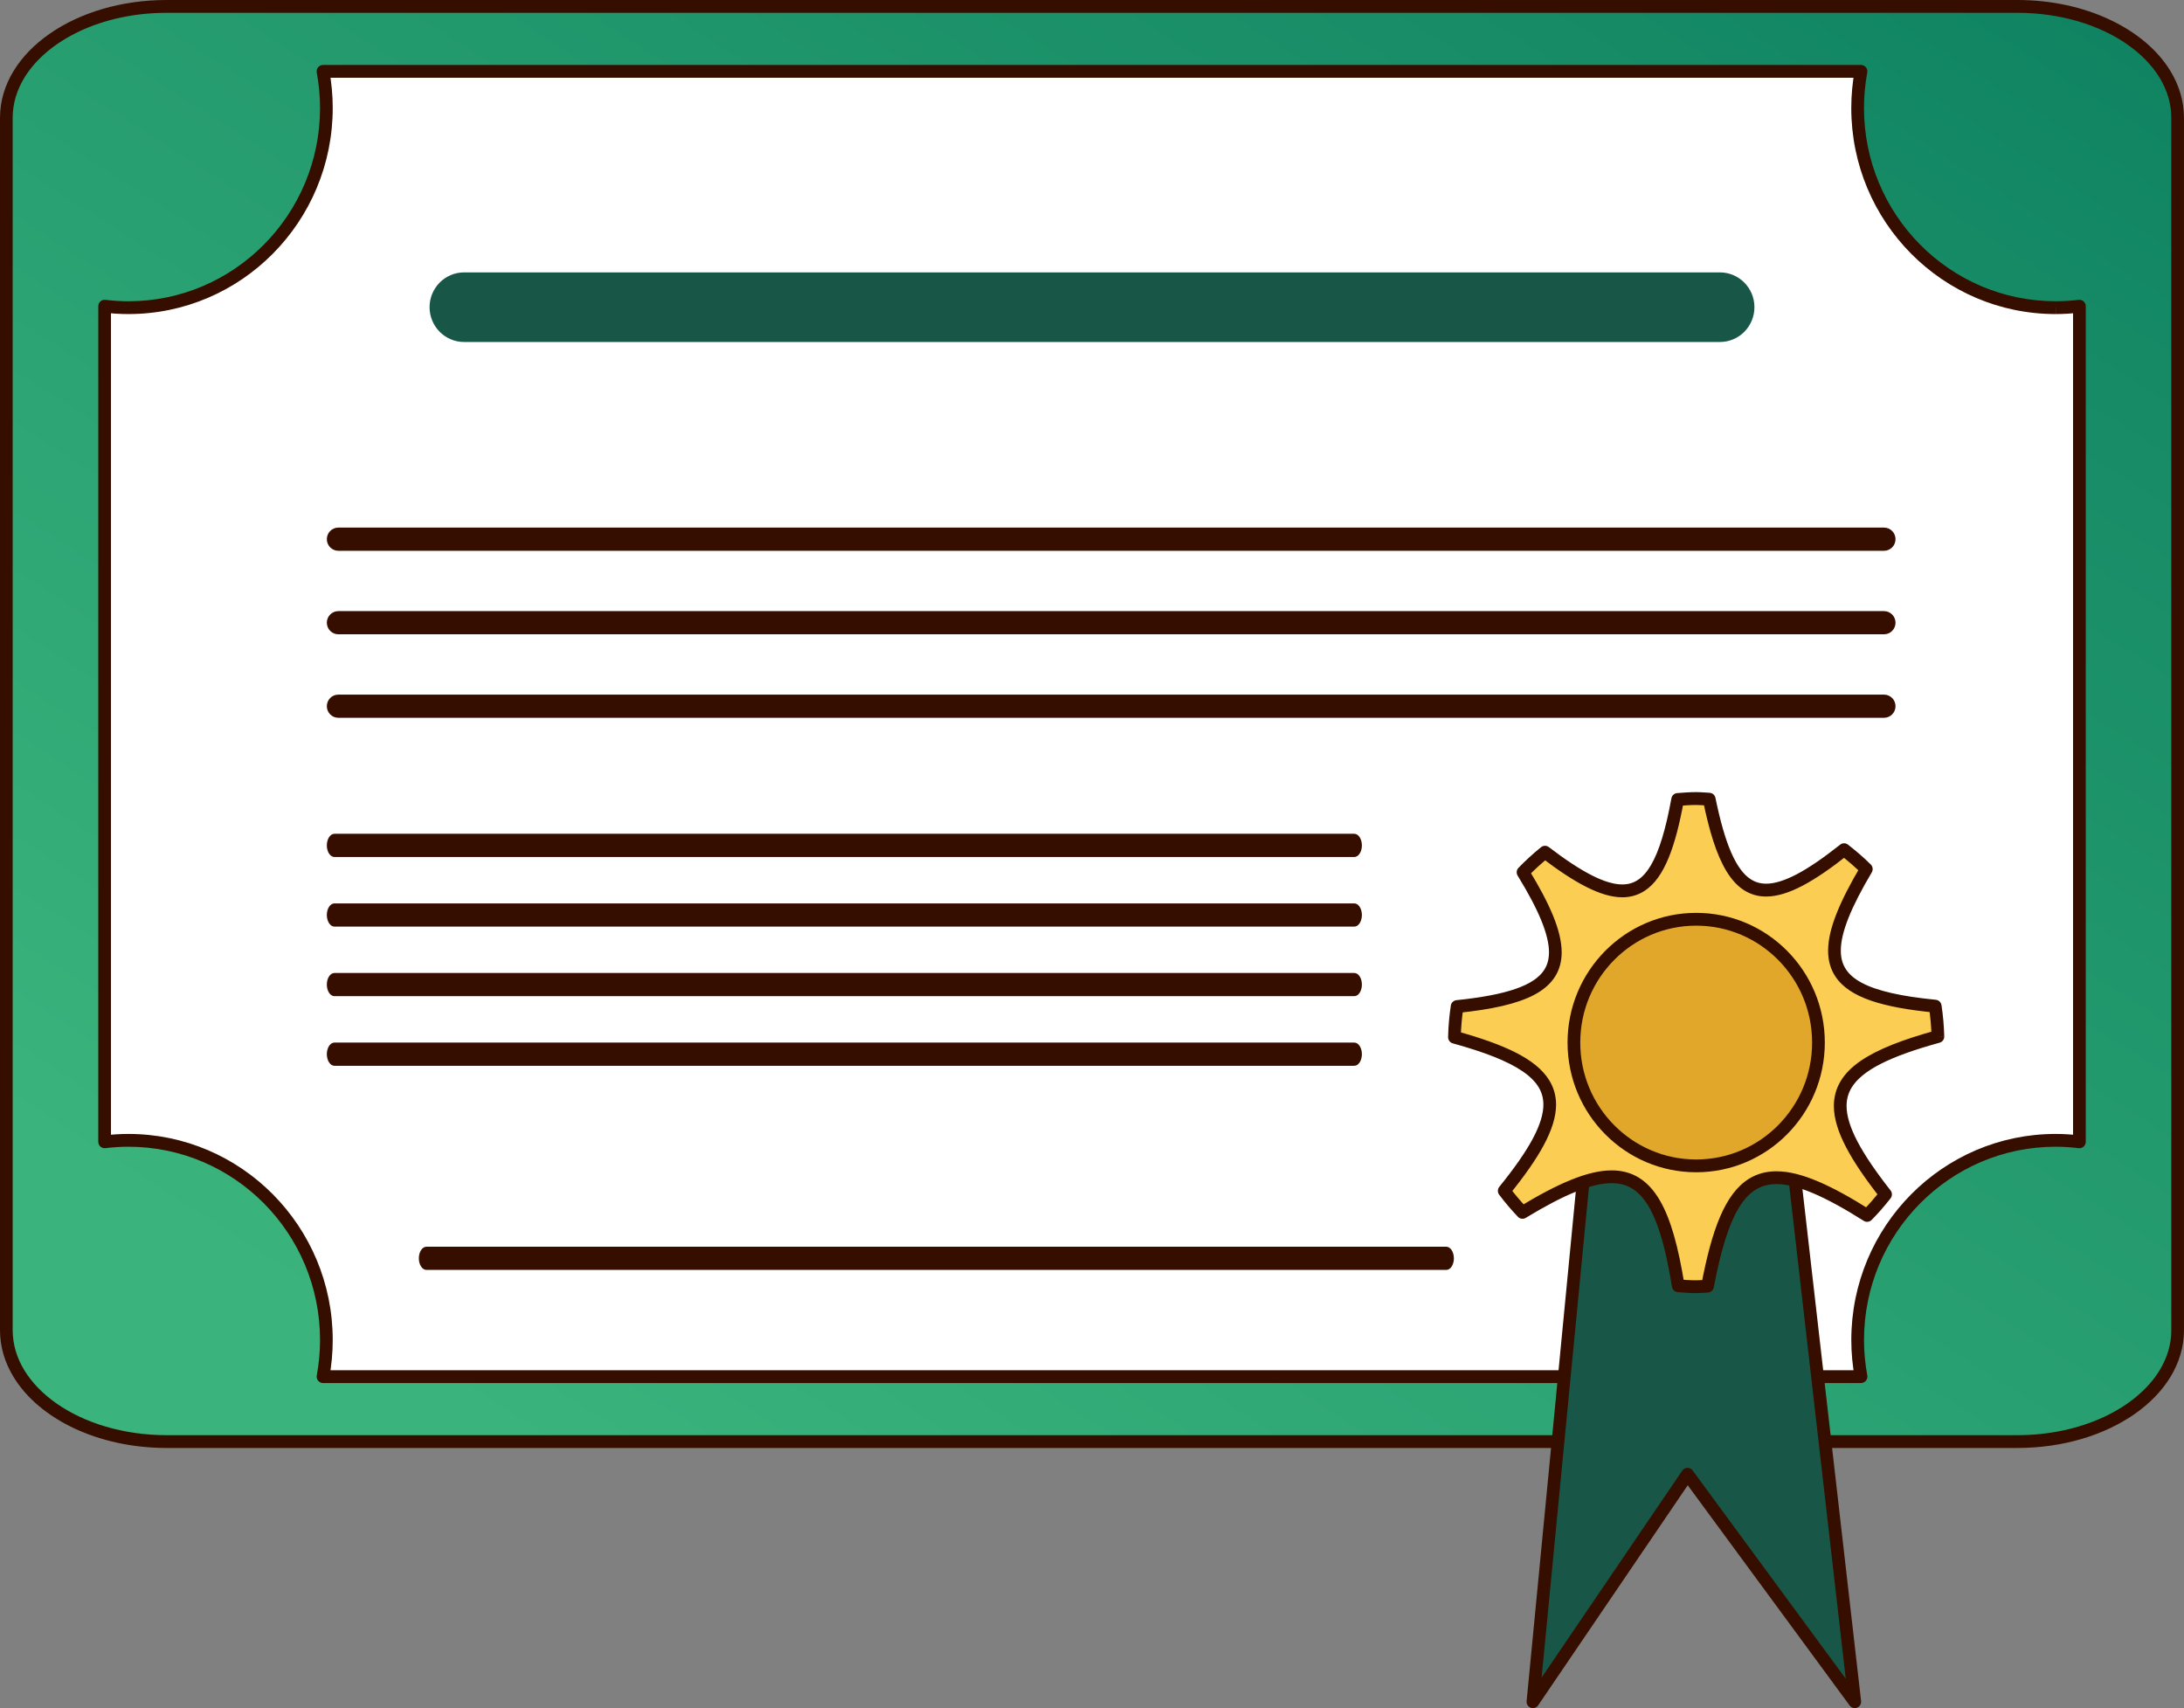 <svg width="78" height="61" viewBox="0 0 78 61" fill="none" xmlns="http://www.w3.org/2000/svg">
<rect x="0" y="0" width="78" height="61" fill="#808080" stroke="none"/>
<g clip-path="url(#clip0_1_6777)">
<path d="M77.774 47.505C77.774 49.702 75.212 51.482 72.052 51.482H5.947C2.788 51.482 0.226 49.702 0.226 47.505V4.206C0.227 2.009 2.788 0.229 5.947 0.229H72.052C75.212 0.229 77.773 2.009 77.773 4.205V47.505L77.774 47.505Z" fill="url(#paint0_linear_1_6777)"/>
<path d="M77.774 47.505H77.547C77.547 48.009 77.401 48.489 77.131 48.933C76.726 49.599 76.037 50.181 75.156 50.595C74.275 51.008 73.206 51.253 72.053 51.253H5.947C4.41 51.253 3.021 50.818 2.031 50.129C1.535 49.785 1.139 49.377 0.869 48.934C0.599 48.489 0.454 48.009 0.453 47.505V4.205C0.453 3.702 0.599 3.222 0.869 2.777C1.274 2.111 1.963 1.529 2.844 1.115C3.724 0.702 4.794 0.458 5.947 0.458H72.052C73.59 0.457 74.978 0.892 75.969 1.582C76.464 1.926 76.86 2.333 77.13 2.777C77.4 3.222 77.546 3.701 77.546 4.205V47.505H77.999V4.205C77.999 3.611 77.825 3.045 77.517 2.538C77.053 1.776 76.292 1.145 75.347 0.701C74.401 0.257 73.269 0 72.053 0H5.947C4.325 0.001 2.853 0.455 1.774 1.205C1.234 1.58 0.792 2.03 0.483 2.538C0.174 3.045 0 3.611 0 4.205V47.505C0 48.099 0.174 48.666 0.483 49.172C0.946 49.934 1.708 50.565 2.653 51.01C3.599 51.453 4.731 51.709 5.947 51.71H72.052C73.674 51.709 75.146 51.255 76.226 50.505C76.766 50.13 77.208 49.679 77.517 49.172C77.825 48.665 78 48.099 77.999 47.505H77.773L77.774 47.505Z" fill="#350E00"/>
<path d="M73.416 10.987C69.51 10.987 66.344 7.793 66.344 3.854C66.344 3.407 66.386 2.971 66.464 2.548H11.535C11.613 2.971 11.656 3.407 11.656 3.854C11.656 7.793 8.489 10.987 4.583 10.987C4.296 10.987 4.014 10.967 3.736 10.934V40.776C4.014 40.742 4.296 40.723 4.583 40.723C8.489 40.723 11.656 43.917 11.656 47.856C11.656 48.302 11.614 48.738 11.535 49.162H66.464C66.386 48.738 66.344 48.302 66.344 47.856C66.344 43.917 69.51 40.723 73.416 40.723C73.704 40.723 73.986 40.742 74.263 40.776V10.934C73.986 10.968 73.703 10.987 73.416 10.987Z" fill="white"/>
<path d="M73.417 10.987V10.758C71.526 10.758 69.816 9.986 68.576 8.736C67.337 7.486 66.571 5.761 66.571 3.854C66.571 3.422 66.612 3.001 66.688 2.59C66.7 2.523 66.683 2.455 66.639 2.402C66.596 2.35 66.532 2.32 66.465 2.32H11.536C11.469 2.32 11.405 2.35 11.361 2.402C11.318 2.455 11.3 2.524 11.313 2.591C11.388 3.001 11.43 3.423 11.43 3.855C11.43 5.762 10.664 7.487 9.424 8.737C8.185 9.986 6.475 10.759 4.584 10.759C4.307 10.759 4.033 10.74 3.764 10.708C3.699 10.7 3.635 10.721 3.586 10.764C3.538 10.808 3.51 10.87 3.51 10.935V40.776C3.51 40.842 3.538 40.904 3.586 40.947C3.635 40.991 3.7 41.011 3.764 41.003C4.034 40.971 4.307 40.952 4.584 40.952C6.475 40.952 8.185 41.724 9.425 42.974C10.664 44.224 11.43 45.949 11.43 47.856C11.43 48.288 11.389 48.709 11.313 49.12C11.301 49.187 11.319 49.256 11.362 49.308C11.405 49.361 11.469 49.391 11.536 49.391H66.465C66.532 49.391 66.597 49.361 66.64 49.308C66.683 49.256 66.701 49.187 66.689 49.12C66.613 48.709 66.572 48.288 66.572 47.856C66.572 45.949 67.338 44.224 68.577 42.974C69.817 41.724 71.527 40.952 73.417 40.952C73.694 40.952 73.967 40.971 74.237 41.003C74.302 41.011 74.367 40.991 74.415 40.947C74.463 40.904 74.492 40.842 74.492 40.776V10.935C74.492 10.869 74.464 10.807 74.415 10.764C74.367 10.72 74.302 10.7 74.238 10.708C73.967 10.74 73.695 10.758 73.418 10.758V11.216C73.715 11.216 74.006 11.196 74.291 11.162L74.265 10.935H74.038V40.776H74.265L74.291 40.549C74.006 40.515 73.715 40.495 73.417 40.495C69.386 40.495 66.118 43.791 66.118 47.856C66.118 48.318 66.162 48.767 66.242 49.204L66.465 49.162V48.934H11.536V49.162L11.759 49.204C11.839 48.768 11.883 48.318 11.883 47.856C11.883 43.791 8.615 40.495 4.584 40.495C4.286 40.495 3.996 40.515 3.71 40.549L3.736 40.776H3.963V10.935H3.736L3.71 11.162C3.995 11.196 4.286 11.216 4.583 11.216C8.615 11.216 11.883 7.92 11.883 3.855C11.883 3.394 11.839 2.943 11.759 2.507L11.535 2.549V2.777H66.464V2.549L66.241 2.507C66.161 2.943 66.117 3.394 66.117 3.855C66.117 7.921 69.385 11.216 73.416 11.216V10.987H73.417Z" fill="#350E00"/>
<path d="M66.242 60.772L60.269 52.648L54.748 60.772L56.739 40.144L63.889 40.234L66.242 60.772Z" fill="#185748"/>
<path d="M66.241 60.771L66.423 60.635L60.45 52.511C60.406 52.452 60.337 52.417 60.264 52.419C60.19 52.42 60.122 52.457 60.081 52.518L55.058 59.909L56.944 40.374L63.686 40.46L66.016 60.797L66.242 60.771L66.467 60.745L64.114 40.208C64.101 40.094 64.006 40.007 63.892 40.006L56.741 39.915C56.624 39.913 56.524 40.003 56.513 40.121L54.522 60.75C54.511 60.853 54.573 60.951 54.67 60.987C54.767 61.023 54.876 60.987 54.934 60.901L60.276 53.042L66.06 60.908C66.121 60.991 66.23 61.023 66.325 60.984C66.421 60.946 66.479 60.848 66.467 60.746L66.242 60.772L66.241 60.771Z" fill="#350E00"/>
<path d="M69.211 37.014C69.202 36.647 69.169 36.286 69.115 35.931C65.195 35.545 64.646 34.426 66.654 31.036C66.405 30.787 66.137 30.559 65.86 30.343C62.916 32.68 61.803 32.245 61.044 28.54C60.889 28.531 60.736 28.516 60.579 28.516C60.355 28.516 60.135 28.533 59.915 28.549C59.242 32.246 58.142 32.696 55.179 30.432C54.903 30.656 54.641 30.895 54.394 31.149C56.411 34.442 55.879 35.547 52.04 35.944C51.987 36.303 51.953 36.667 51.945 37.039C55.88 38.125 56.305 39.34 53.722 42.527C53.926 42.794 54.142 43.053 54.375 43.295C58.032 41.078 59.246 41.645 59.937 45.917C60.15 45.933 60.363 45.95 60.579 45.95C60.715 45.95 60.849 45.936 60.985 45.929C61.794 41.642 63.029 41.094 66.683 43.404C66.918 43.168 67.135 42.915 67.342 42.652C64.753 39.358 65.192 38.122 69.211 37.015L69.211 37.014Z" fill="#FBCD52"/>
<path d="M69.211 37.015L69.437 37.009C69.428 36.631 69.394 36.261 69.339 35.897C69.323 35.793 69.24 35.714 69.136 35.704C67.916 35.585 67.037 35.389 66.496 35.1C66.225 34.955 66.04 34.793 65.922 34.609C65.803 34.425 65.744 34.215 65.743 33.95C65.742 33.637 65.831 33.248 66.016 32.783C66.201 32.317 66.48 31.776 66.849 31.154C66.902 31.063 66.888 30.948 66.814 30.874C66.556 30.617 66.281 30.383 65.998 30.163C65.916 30.099 65.801 30.099 65.719 30.165C65.127 30.634 64.614 30.987 64.174 31.219C63.733 31.451 63.369 31.559 63.077 31.558C62.864 31.557 62.688 31.505 62.521 31.396C62.271 31.235 62.037 30.925 61.827 30.442C61.617 29.96 61.433 29.309 61.266 28.494C61.245 28.392 61.159 28.317 61.055 28.312C60.908 28.305 60.751 28.288 60.579 28.288C60.343 28.288 60.118 28.306 59.899 28.323C59.796 28.331 59.711 28.408 59.693 28.509C59.495 29.604 59.255 30.4 58.963 30.896C58.817 31.144 58.661 31.315 58.496 31.424C58.331 31.532 58.155 31.584 57.939 31.585C57.651 31.586 57.288 31.483 56.851 31.26C56.414 31.038 55.904 30.701 55.316 30.252C55.233 30.188 55.118 30.19 55.037 30.255C54.754 30.484 54.486 30.729 54.232 30.991C54.159 31.066 54.147 31.181 54.202 31.271C54.576 31.881 54.859 32.412 55.045 32.868C55.232 33.324 55.322 33.704 55.321 34.008C55.32 34.263 55.262 34.463 55.148 34.641C54.976 34.906 54.652 35.133 54.13 35.314C53.611 35.495 52.907 35.626 52.017 35.718C51.913 35.728 51.83 35.809 51.815 35.912C51.761 36.278 51.726 36.653 51.718 37.035C51.716 37.14 51.784 37.233 51.885 37.26C53.025 37.574 53.858 37.9 54.382 38.261C54.645 38.441 54.829 38.627 54.947 38.82C55.064 39.013 55.12 39.213 55.121 39.447C55.122 39.779 55 40.185 54.738 40.673C54.476 41.161 54.077 41.728 53.547 42.383C53.48 42.465 53.478 42.583 53.543 42.667C53.75 42.94 53.972 43.205 54.212 43.455C54.285 43.532 54.401 43.547 54.492 43.492C55.171 43.08 55.762 42.768 56.272 42.561C56.782 42.353 57.209 42.253 57.559 42.253C57.853 42.254 58.09 42.32 58.303 42.452C58.621 42.65 58.896 43.017 59.13 43.599C59.364 44.178 59.553 44.962 59.713 45.955C59.73 46.059 59.816 46.138 59.921 46.146C60.133 46.162 60.35 46.18 60.579 46.18C60.731 46.18 60.869 46.164 60.995 46.159C61.1 46.154 61.188 46.077 61.208 45.973C61.454 44.66 61.745 43.712 62.109 43.12C62.291 42.824 62.488 42.618 62.703 42.485C62.919 42.352 63.156 42.287 63.445 42.287C63.802 42.286 64.236 42.392 64.753 42.612C65.271 42.831 65.872 43.162 66.563 43.599C66.652 43.656 66.769 43.642 66.843 43.567C67.086 43.323 67.309 43.063 67.519 42.796C67.585 42.712 67.585 42.594 67.519 42.511C66.991 41.839 66.594 41.257 66.333 40.756C66.071 40.255 65.949 39.837 65.949 39.495C65.95 39.25 66.008 39.041 66.129 38.841C66.31 38.542 66.648 38.258 67.171 37.992C67.693 37.726 68.393 37.478 69.271 37.237C69.371 37.209 69.441 37.115 69.438 37.011L69.211 37.016L69.151 36.795C67.959 37.125 67.068 37.464 66.453 37.886C66.145 38.097 65.905 38.332 65.742 38.602C65.578 38.87 65.495 39.173 65.495 39.495C65.496 39.946 65.65 40.429 65.931 40.969C66.213 41.51 66.625 42.11 67.163 42.795L67.341 42.653L67.163 42.511C66.961 42.768 66.749 43.015 66.522 43.243L66.682 43.406L66.803 43.212C66.099 42.766 65.48 42.424 64.928 42.19C64.376 41.956 63.889 41.829 63.444 41.829C63.085 41.828 62.754 41.916 62.465 42.095C62.03 42.365 61.701 42.823 61.432 43.45C61.164 44.078 60.951 44.884 60.761 45.888L60.984 45.93L60.974 45.702C60.83 45.709 60.7 45.722 60.578 45.722C60.374 45.722 60.167 45.706 59.953 45.69L59.937 45.919L60.16 45.882C59.941 44.535 59.675 43.541 59.272 42.854C59.07 42.511 58.83 42.244 58.542 42.064C58.254 41.883 57.921 41.796 57.559 41.797C57.124 41.797 56.645 41.917 56.102 42.137C55.558 42.358 54.95 42.682 54.257 43.101L54.374 43.297L54.537 43.138C54.312 42.904 54.101 42.652 53.902 42.39L53.722 42.529L53.898 42.674C54.439 42.006 54.853 41.42 55.136 40.893C55.418 40.365 55.573 39.892 55.574 39.449C55.574 39.137 55.493 38.843 55.332 38.581C55.09 38.188 54.686 37.871 54.135 37.59C53.582 37.309 52.876 37.062 52.004 36.821L51.944 37.042L52.171 37.047C52.178 36.686 52.212 36.331 52.263 35.98L52.039 35.947L52.062 36.174C53.275 36.048 54.173 35.856 54.799 35.524C55.112 35.357 55.359 35.151 55.526 34.894C55.694 34.638 55.775 34.336 55.774 34.01C55.773 33.617 55.664 33.185 55.464 32.694C55.262 32.204 54.969 31.655 54.587 31.032L54.394 31.152L54.556 31.311C54.797 31.063 55.051 30.831 55.32 30.613L55.178 30.435L55.041 30.617C55.642 31.077 56.172 31.429 56.647 31.67C57.122 31.91 57.545 32.043 57.938 32.044C58.231 32.045 58.506 31.965 58.744 31.808C59.102 31.571 59.37 31.177 59.59 30.645C59.81 30.112 59.985 29.433 60.138 28.594L59.915 28.553L59.932 28.781C60.152 28.764 60.366 28.747 60.578 28.747C60.721 28.747 60.869 28.762 61.032 28.771L61.043 28.543L60.821 28.589C61.05 29.7 61.307 30.531 61.657 31.109C61.833 31.398 62.034 31.626 62.273 31.782C62.512 31.939 62.786 32.018 63.077 32.017C63.476 32.016 63.905 31.878 64.383 31.627C64.862 31.374 65.395 31.006 66 30.526L65.859 30.346L65.721 30.527C65.993 30.739 66.253 30.961 66.494 31.201L66.654 31.039L66.459 30.921C66.083 31.556 65.793 32.116 65.595 32.615C65.397 33.114 65.29 33.553 65.289 33.952C65.289 34.289 65.371 34.598 65.542 34.861C65.799 35.257 66.233 35.533 66.819 35.735C67.406 35.937 68.158 36.069 69.092 36.161L69.115 35.934L68.891 35.968C68.943 36.315 68.975 36.666 68.984 37.023L69.211 37.017V37.015Z" fill="#350E00"/>
<path d="M64.945 37.233C64.945 39.665 62.989 41.636 60.578 41.636C58.167 41.636 56.211 39.665 56.211 37.233C56.211 34.8 58.166 32.829 60.578 32.829C62.99 32.829 64.945 34.8 64.945 37.233Z" fill="#E1A72A"/>
<path d="M64.945 37.232H64.718C64.718 38.386 64.255 39.428 63.505 40.184C62.755 40.94 61.722 41.407 60.578 41.407C59.434 41.407 58.401 40.94 57.651 40.184C56.901 39.428 56.438 38.386 56.438 37.232C56.438 36.079 56.901 35.036 57.651 34.28C58.401 33.524 59.434 33.057 60.578 33.057C61.723 33.057 62.755 33.524 63.505 34.28C64.255 35.036 64.718 36.078 64.718 37.232H65.172C65.172 34.674 63.115 32.6 60.578 32.6C58.042 32.6 55.984 34.674 55.984 37.232C55.984 39.791 58.041 41.864 60.578 41.864C63.115 41.864 65.171 39.79 65.172 37.232H64.945Z" fill="#350E00"/>
<path d="M62.658 10.97C62.658 11.657 62.107 12.213 61.426 12.213H16.574C15.894 12.213 15.342 11.657 15.342 10.97C15.342 10.284 15.893 9.728 16.574 9.728H61.426C62.106 9.728 62.658 10.284 62.658 10.97Z" fill="#185748"/>
<path d="M67.697 19.255C67.697 19.484 67.513 19.67 67.286 19.67H12.084C11.857 19.67 11.673 19.484 11.673 19.255C11.673 19.026 11.857 18.841 12.084 18.841H67.286C67.513 18.841 67.697 19.026 67.697 19.255Z" fill="#350E00"/>
<path d="M67.697 22.238C67.697 22.467 67.513 22.652 67.286 22.652H12.084C11.857 22.652 11.673 22.467 11.673 22.238C11.673 22.009 11.857 21.824 12.084 21.824H67.286C67.513 21.824 67.697 22.009 67.697 22.238Z" fill="#350E00"/>
<path d="M67.697 25.22C67.697 25.449 67.513 25.634 67.286 25.634H12.084C11.857 25.634 11.673 25.449 11.673 25.22C11.673 24.991 11.857 24.806 12.084 24.806H67.286C67.513 24.806 67.697 24.991 67.697 25.22Z" fill="#350E00"/>
<path d="M48.639 30.191C48.639 30.42 48.518 30.605 48.368 30.605H11.944C11.794 30.605 11.673 30.42 11.673 30.191C11.673 29.962 11.794 29.776 11.944 29.776H48.368C48.517 29.776 48.639 29.962 48.639 30.191H48.639Z" fill="#350E00"/>
<path d="M48.639 32.676C48.639 32.905 48.518 33.091 48.368 33.091H11.944C11.794 33.091 11.673 32.905 11.673 32.676C11.673 32.447 11.794 32.262 11.944 32.262H48.368C48.517 32.262 48.639 32.447 48.639 32.676H48.639Z" fill="#350E00"/>
<path d="M48.639 35.161C48.639 35.39 48.518 35.575 48.368 35.575H11.944C11.794 35.575 11.673 35.39 11.673 35.161C11.673 34.932 11.794 34.747 11.944 34.747H48.368C48.517 34.747 48.639 34.932 48.639 35.161H48.639Z" fill="#350E00"/>
<path d="M48.639 37.646C48.639 37.876 48.518 38.061 48.368 38.061H11.944C11.794 38.061 11.673 37.876 11.673 37.646C11.673 37.417 11.794 37.232 11.944 37.232H48.368C48.517 37.232 48.639 37.418 48.639 37.646H48.639Z" fill="#350E00"/>
<path d="M51.925 44.937C51.925 45.166 51.803 45.351 51.654 45.351H15.23C15.08 45.351 14.959 45.166 14.959 44.937C14.959 44.708 15.08 44.523 15.23 44.523H51.654C51.803 44.523 51.924 44.708 51.924 44.937H51.925Z" fill="#350E00"/>
</g>
<defs>
<linearGradient id="paint0_linear_1_6777" x1="1.633" y1="57.097" x2="63.526" y2="-39.742" gradientUnits="userSpaceOnUse">
<stop offset="0.12" stop-color="#3AB37C"/>
<stop offset="1" stop-color="#007258"/>
</linearGradient>
<clipPath id="clip0_1_6777">
<rect width="78" height="61" fill="white"/>
</clipPath>
</defs>
</svg>
